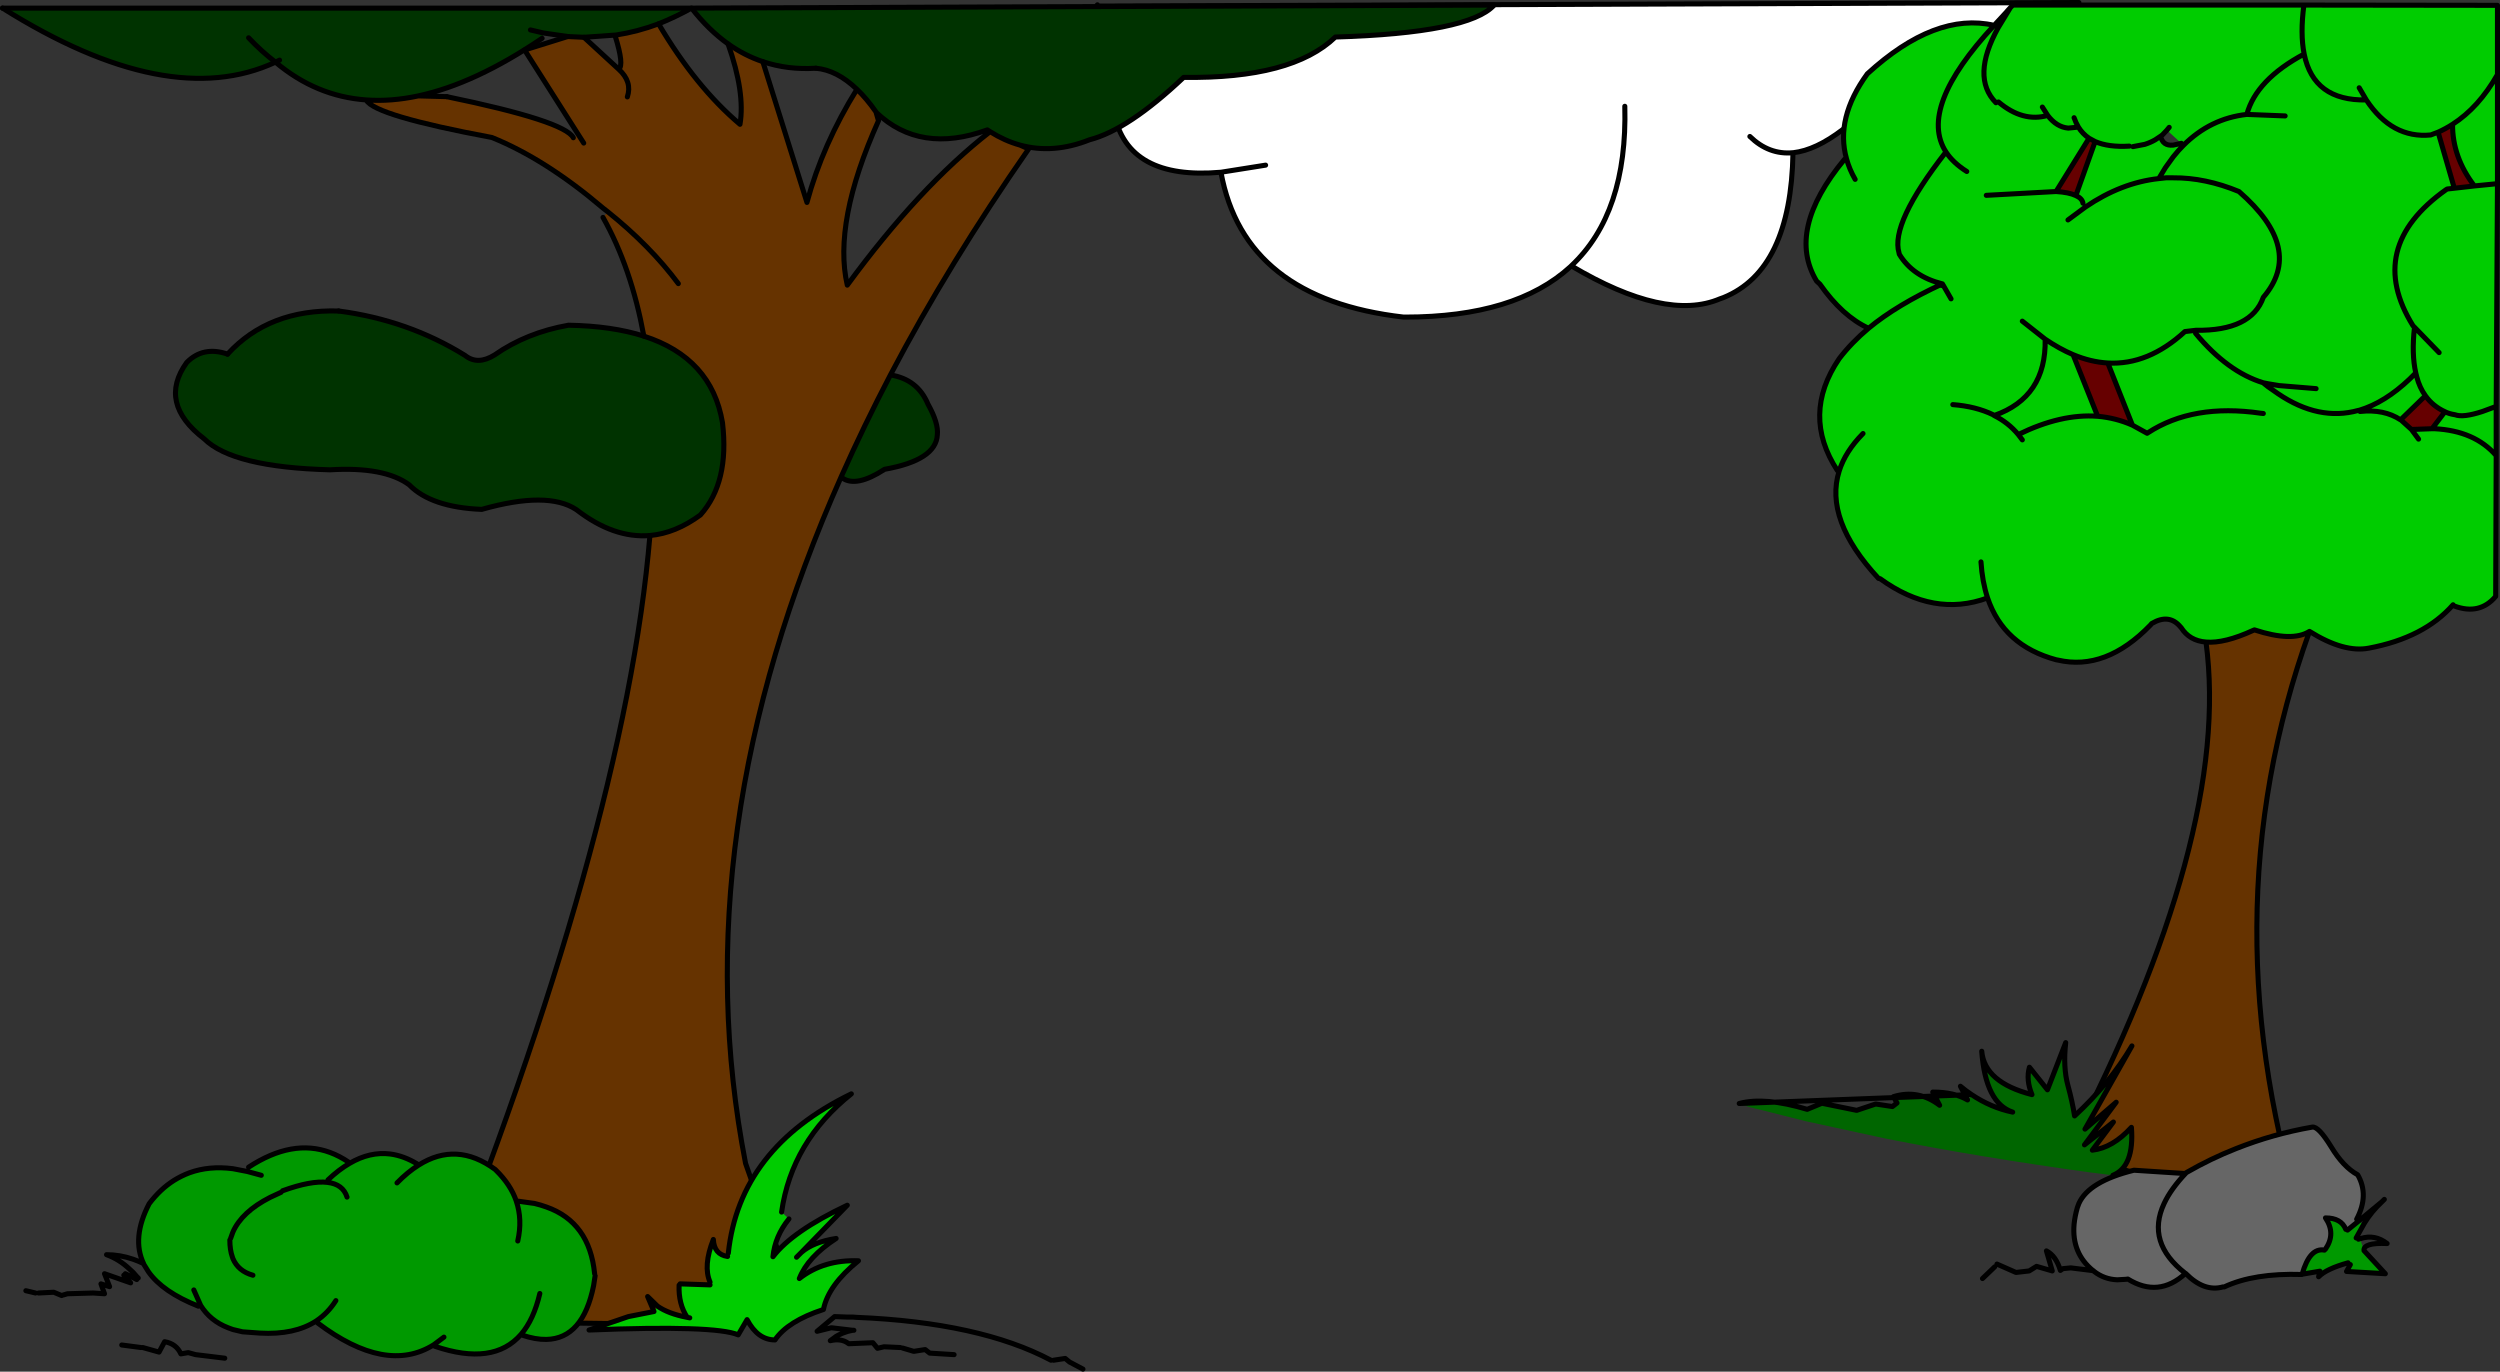 <?xml version="1.0" encoding="UTF-8" standalone="no"?>
<svg xmlns:xlink="http://www.w3.org/1999/xlink" height="270.35px" width="492.75px" xmlns="http://www.w3.org/2000/svg">
  <rect width="100%" height="100%" fill="#333333" stroke="none"/>
  <g transform="matrix(1.0, 0.0, 0.0, 1.0, 238.9, 156.55)">
    <path d="M114.5 -126.45 Q109.75 -126.0 106.0 -129.65 109.75 -126.0 114.5 -126.45 114.1 -103.3 100.8 -97.9 L100.1 -97.65 Q89.4 -93.1 70.8 -104.15 L70.65 -104.0 Q59.8 -94.05 38.05 -94.05 L37.75 -94.05 Q6.3 -97.65 1.75 -122.6 -16.65 -121.0 -19.3 -134.2 L-19.35 -134.55 Q-31.4 -144.3 -22.6 -155.6 L-22.2 -155.35 170.85 -156.05 Q165.5 -139.55 124.35 -131.05 119.0 -126.95 114.55 -126.45 L114.5 -126.45 M10.55 -124.0 L1.75 -122.6 10.55 -124.0 M81.35 -135.6 Q81.9 -114.55 70.8 -104.15 81.9 -114.55 81.35 -135.6" fill="#ffffff" fill-rule="evenodd" stroke="none"/>
    <path d="M106.0 -129.65 Q109.75 -126.0 114.5 -126.45 L114.55 -126.45 Q119.0 -126.95 124.35 -131.05 165.5 -139.55 170.85 -156.05 L-22.2 -155.35 M-22.6 -155.6 Q-31.4 -144.3 -19.35 -134.55 L-19.3 -134.2 Q-16.65 -121.0 1.75 -122.6 L10.55 -124.0 M1.75 -122.6 Q6.3 -97.65 37.75 -94.05 L38.05 -94.05 Q59.8 -94.05 70.65 -104.0 L70.8 -104.15 Q81.9 -114.55 81.35 -135.6 M70.8 -104.15 Q89.4 -93.1 100.1 -97.65 L100.8 -97.9 Q114.1 -103.3 114.5 -126.45" fill="none" stroke="#000000" stroke-linecap="round" stroke-linejoin="round" stroke-width="1.0"/>
    <path d="M-102.6 -154.95 L55.6 -155.55 Q50.65 -150.05 24.3 -149.25 15.75 -141.0 -5.6 -141.3 -16.55 -130.95 -24.15 -129.0 -31.3 -126.15 -37.85 -127.95 -40.9 -128.8 -43.75 -130.6 L-44.3 -130.95 Q-57.5 -126.15 -66.15 -134.35 L-66.25 -134.5 Q-68.1 -137.15 -70.0 -138.95 -73.95 -142.75 -78.1 -143.1 -83.65 -142.75 -88.55 -144.4 -92.15 -145.6 -95.4 -147.9 -99.25 -150.65 -102.6 -154.95 -105.85 -153.15 -109.1 -151.85 -113.25 -150.3 -117.45 -149.65 L-123.8 -149.2 -127.0 -149.35 -131.8 -150.05 -134.35 -150.65 -131.8 -150.05 -132.05 -149.0 Q-145.25 -140.05 -156.45 -137.65 -161.8 -136.5 -166.7 -136.85 -176.6 -137.55 -184.6 -144.3 -205.75 -134.45 -238.4 -154.95 L-102.6 -154.95 M-63.4 -82.65 Q-58.05 -81.8 -56.0 -76.9 -53.9 -73.15 -54.15 -70.85 -54.4 -65.85 -64.55 -64.05 -70.15 -60.4 -72.9 -62.35 L-73.05 -62.7 Q-68.65 -72.6 -63.4 -82.65 M-110.8 -51.0 Q-117.95 -50.4 -125.3 -56.1 -130.95 -59.85 -143.95 -56.15 -153.9 -56.55 -158.25 -61.0 -163.15 -64.6 -173.85 -63.95 -193.0 -64.45 -198.65 -70.05 -207.85 -77.1 -202.1 -85.1 -198.85 -88.4 -194.05 -86.75 -185.9 -95.65 -172.15 -95.25 -158.45 -93.45 -147.25 -86.5 -144.75 -84.5 -141.4 -86.6 -135.1 -91.0 -126.85 -92.45 -118.25 -92.3 -112.0 -90.3 -98.65 -86.0 -96.5 -73.25 -95.1 -61.5 -100.85 -55.05 -105.75 -51.45 -110.8 -51.0 M-183.8 -144.7 L-184.6 -144.3 -183.8 -144.7 M-189.9 -149.1 Q-187.35 -146.4 -184.6 -144.3 -187.35 -146.4 -189.9 -149.1" fill="#003300" fill-rule="evenodd" stroke="none"/>
    <path d="M-95.4 -147.9 Q-92.15 -145.6 -88.55 -144.4 L-79.85 -116.65 Q-76.75 -128.1 -70.0 -138.95 -68.1 -137.15 -66.25 -134.5 L-65.75 -132.75 Q-74.75 -112.7 -71.9 -100.35 -57.65 -119.8 -43.75 -130.6 -40.9 -128.8 -37.85 -127.95 L-36.15 -127.2 Q-51.85 -104.65 -63.4 -82.65 -68.65 -72.6 -73.05 -62.7 -104.55 8.05 -91.95 72.75 -85.7 90.9 -80.15 101.65 -91.75 105.95 -154.1 103.35 -115.7 7.4 -110.8 -51.0 -105.75 -51.45 -100.85 -55.05 -95.1 -61.5 -96.5 -73.25 -98.65 -86.0 -112.0 -90.3 -114.45 -103.75 -120.05 -113.7 L-119.1 -114.8 -120.0 -115.5 Q-131.4 -125.2 -141.95 -129.45 -165.0 -133.75 -166.7 -136.8 L-166.7 -136.85 Q-161.8 -136.5 -156.45 -137.65 L-150.85 -137.5 Q-127.6 -132.7 -125.9 -129.4 L-124.9 -130.0 -123.85 -128.35 -124.9 -130.0 -135.5 -146.7 -127.0 -149.35 -123.8 -149.2 -116.95 -142.9 Q-115.85 -143.7 -117.65 -149.45 L-117.45 -149.65 Q-113.25 -150.3 -109.1 -151.85 -101.75 -139.4 -93.05 -132.05 -92.0 -138.25 -95.4 -147.9 M-119.1 -114.8 Q-110.7 -108.05 -105.2 -100.65 -110.7 -108.05 -119.1 -114.8 M-116.95 -142.9 Q-114.25 -140.45 -115.25 -137.45 -114.25 -140.45 -116.95 -142.9" fill="#663300" fill-rule="evenodd" stroke="none"/>
    <path d="M-37.85 -127.95 Q-31.3 -126.15 -24.15 -129.0 -16.55 -130.95 -5.6 -141.3 15.75 -141.0 24.3 -149.25 50.65 -150.05 55.6 -155.55 L-102.6 -154.95 M-78.1 -143.1 Q-73.95 -142.75 -70.0 -138.95 -68.1 -137.15 -66.25 -134.5 L-66.15 -134.35 Q-57.5 -126.15 -44.3 -130.95 L-43.75 -130.6 Q-40.9 -128.8 -37.85 -127.95 L-36.15 -127.2 Q-51.85 -104.65 -63.4 -82.65 -58.05 -81.8 -56.0 -76.9 -53.9 -73.15 -54.15 -70.85 -54.4 -65.85 -64.55 -64.05 -70.15 -60.4 -72.9 -62.35 L-73.05 -62.7 Q-104.55 8.05 -91.95 72.75 -85.7 90.9 -80.15 101.65 -91.75 105.95 -154.1 103.35 -115.7 7.4 -110.8 -51.0 M-194.05 -86.75 Q-185.9 -95.65 -172.15 -95.25 M-112.0 -90.3 Q-114.45 -103.75 -120.05 -113.7 M-184.6 -144.3 Q-205.75 -134.45 -238.4 -154.95 M-109.1 -151.85 Q-101.75 -139.4 -93.05 -132.05 -92.0 -138.25 -95.4 -147.9 M-184.6 -144.3 L-183.8 -144.7 M-66.25 -134.5 L-65.75 -132.75 Q-74.75 -112.7 -71.9 -100.35 -57.65 -119.8 -43.75 -130.6 M-88.55 -144.4 L-79.85 -116.65 Q-76.75 -128.1 -70.0 -138.95 M-123.8 -149.2 L-116.95 -142.9 Q-115.85 -143.7 -117.65 -149.45 M-124.9 -130.0 L-123.85 -128.35 M-124.9 -130.0 L-135.5 -146.7 -127.0 -149.35 M-150.85 -137.5 Q-127.6 -132.7 -125.9 -129.4 M-115.25 -137.45 Q-114.25 -140.45 -116.95 -142.9 M-63.4 -82.65 Q-68.65 -72.6 -73.05 -62.7" fill="none" stroke="#000000" stroke-linecap="round" stroke-linejoin="round" stroke-width="1.0"/>
    <path d="M-102.6 -154.95 Q-99.25 -150.65 -95.4 -147.9 -92.15 -145.6 -88.55 -144.4 -83.65 -142.75 -78.1 -143.1 M-110.8 -51.0 Q-117.95 -50.4 -125.3 -56.1 -130.95 -59.85 -143.95 -56.15 -153.9 -56.55 -158.25 -61.0 -163.15 -64.6 -173.85 -63.95 -193.0 -64.45 -198.65 -70.05 -207.85 -77.1 -202.1 -85.1 -198.85 -88.4 -194.05 -86.75 M-172.15 -95.25 Q-158.45 -93.45 -147.25 -86.5 -144.75 -84.5 -141.4 -86.6 -135.1 -91.0 -126.85 -92.45 -118.25 -92.3 -112.0 -90.3 -98.65 -86.0 -96.5 -73.25 -95.1 -61.5 -100.85 -55.05 -105.75 -51.45 -110.8 -51.0 M-119.1 -114.8 L-120.0 -115.5 Q-131.4 -125.2 -141.95 -129.45 -165.0 -133.75 -166.7 -136.8 M-166.7 -136.85 Q-176.6 -137.55 -184.6 -144.3 -187.35 -146.4 -189.9 -149.1 M-238.4 -154.95 L-102.6 -154.95 Q-105.85 -153.15 -109.1 -151.85 -113.25 -150.3 -117.45 -149.65 L-123.8 -149.2 -127.0 -149.35 -131.8 -150.05 -134.35 -150.65 M-156.45 -137.65 L-150.85 -137.5 M-105.2 -100.65 Q-110.7 -108.05 -119.1 -114.8 M-156.45 -137.65 Q-145.25 -140.05 -132.05 -149.0 M-166.7 -136.85 Q-161.8 -136.5 -156.45 -137.65" fill="none" stroke="#000000" stroke-linecap="round" stroke-linejoin="round" stroke-width="1.0"/>
    <path d="M-83.4 83.7 Q-86.15 87.1 -86.55 91.15 -82.7 86.1 -71.9 81.0 L-80.95 90.3 Q-78.6 88.25 -74.1 87.55 -79.7 91.2 -81.35 95.45 -76.55 91.7 -69.7 91.95 -75.65 96.75 -76.6 101.55 -83.65 103.85 -86.15 107.55 -89.55 107.55 -91.65 103.55 L-93.4 106.55 Q-98.0 104.6 -122.8 105.6 L-115.05 102.95 -110.0 101.95 -109.3 100.9 Q-107.15 102.4 -103.45 103.1 -105.2 100.45 -105.05 96.75 L-104.85 96.5 -98.95 96.7 -98.95 96.15 Q-100.35 92.95 -98.3 87.75 -98.15 90.7 -95.5 91.1 L-95.5 91.05 -95.35 90.45 Q-93.15 69.75 -71.1 59.05 -82.85 68.4 -84.85 82.35 L-83.4 83.7 M-102.95 103.2 L-103.45 103.1 -102.95 103.2 M-81.9 91.25 L-80.95 90.3 -81.9 91.25" fill="#00cc00" fill-rule="evenodd" stroke="none"/>
    <path d="M-83.4 83.7 Q-86.15 87.1 -86.55 91.15 -82.7 86.1 -71.9 81.0 L-80.95 90.3 Q-78.6 88.25 -74.1 87.55 -79.7 91.2 -81.35 95.45 -76.55 91.7 -69.7 91.95 -75.65 96.75 -76.6 101.55 -83.65 103.85 -86.15 107.55 -89.55 107.55 -91.65 103.55 L-93.4 106.55 Q-98.0 104.6 -122.8 105.6 L-115.05 102.95 -110.0 101.95 -111.25 99.0 -109.3 100.9 Q-107.15 102.4 -103.45 103.1 -105.2 100.45 -105.05 96.75 M-104.85 96.5 L-98.95 96.7 M-98.95 96.15 Q-100.35 92.95 -98.3 87.75 -98.15 90.7 -95.5 91.1 L-95.5 91.05 M-95.35 90.45 Q-93.15 69.75 -71.1 59.05 -82.85 68.4 -84.85 82.35 M-103.45 103.1 L-102.95 103.2 M-80.95 90.3 L-81.9 91.25" fill="none" stroke="#000000" stroke-linecap="round" stroke-linejoin="round" stroke-width="1.0"/>
    <path d="M-156.4 73.1 Q-148.9 68.35 -141.3 73.95 L-141.1 74.15 Q-138.25 76.95 -137.15 80.15 L-133.55 80.65 Q-132.3 80.95 -131.2 81.35 -122.7 84.35 -121.7 94.5 L-121.6 94.9 -121.9 96.85 Q-124.0 107.3 -131.2 107.45 -133.35 107.5 -136.0 106.6 L-136.2 106.45 Q-141.65 112.75 -153.2 108.8 L-153.4 108.5 Q-162.8 114.4 -176.3 104.2 L-176.55 103.8 Q-180.85 106.6 -187.7 106.2 L-191.1 105.95 -193.0 105.5 -193.95 105.15 Q-197.45 103.8 -199.35 100.75 L-199.8 100.9 Q-206.85 98.1 -209.65 94.1 L-210.55 92.65 -210.6 92.5 Q-213.0 87.45 -209.5 80.7 -207.3 77.8 -204.6 76.1 -203.15 75.2 -201.55 74.6 -197.7 73.2 -193.0 73.8 L-190.15 74.35 -189.9 73.5 Q-187.75 72.1 -185.65 71.2 -177.35 67.65 -170.2 72.5 L-170.0 72.75 Q-166.0 70.4 -162.0 70.9 -159.3 71.25 -156.6 72.9 L-156.4 73.1 Q-158.55 74.45 -160.65 76.6 -158.55 74.45 -156.4 73.1 M-174.25 76.0 Q-172.15 74.0 -170.0 72.75 -172.15 74.0 -174.25 76.0 M-151.4 107.0 L-153.4 108.5 -151.4 107.0 M-136.85 88.05 Q-135.9 83.85 -137.15 80.15 -135.9 83.85 -136.85 88.05 M-132.5 98.4 Q-133.7 103.55 -136.2 106.45 -133.7 103.55 -132.5 98.4 M-172.7 99.8 Q-174.25 102.25 -176.55 103.8 -174.25 102.25 -172.7 99.8 M-183.2 78.15 Q-177.55 76.1 -174.35 76.5 -171.3 76.85 -170.5 79.4 -171.3 76.85 -174.35 76.5 -177.55 76.1 -183.2 78.15 M-189.05 94.8 Q-191.95 94.0 -193.0 91.5 L-193.1 91.2 Q-193.6 89.8 -193.6 87.85 -193.6 89.8 -193.1 91.2 L-193.0 91.5 Q-191.95 94.0 -189.05 94.8 M-193.45 87.55 L-193.0 86.3 Q-191.25 82.3 -185.65 79.45 L-183.5 78.45 -185.65 79.45 Q-191.25 82.3 -193.0 86.3 L-193.45 87.55 M-187.4 75.1 L-190.15 74.35 -187.4 75.1 M-199.35 100.75 L-200.7 97.7 -199.35 100.75" fill="#009900" fill-rule="evenodd" stroke="none"/>
    <path d="M-156.4 73.1 Q-148.9 68.35 -141.3 73.95 L-141.1 74.15 Q-138.25 76.95 -137.15 80.15 L-133.55 80.65 Q-132.3 80.95 -131.2 81.35 -122.7 84.35 -121.7 94.5 M-121.6 94.9 L-121.9 96.85 Q-124.0 107.3 -131.2 107.45 -133.35 107.5 -136.0 106.6 M-136.2 106.45 Q-141.65 112.75 -153.2 108.8 M-153.4 108.5 Q-162.8 114.4 -176.3 104.2 M-176.55 103.8 Q-180.85 106.6 -187.7 106.2 L-191.1 105.95 -193.0 105.5 -193.95 105.15 Q-197.45 103.8 -199.35 100.75 L-200.7 97.7 M-199.8 100.9 Q-206.85 98.1 -209.65 94.1 L-210.55 92.65 -210.6 92.5 Q-211.65 92.0 -212.65 91.65 -215.25 90.75 -217.9 90.75 -215.4 91.65 -213.35 93.6 L-212.65 94.25 -211.95 95.05 -211.65 95.35 M-156.6 72.9 Q-159.3 71.25 -162.0 70.9 -166.0 70.4 -170.0 72.75 -172.15 74.0 -174.25 76.0 M-156.4 73.1 Q-158.55 74.45 -160.65 76.6 M-137.15 80.15 Q-135.9 83.85 -136.85 88.05 M-153.4 108.5 L-151.4 107.0 M-25.45 113.3 L-28.1 111.9 -28.95 111.2 -31.25 111.55 M-50.85 110.45 L-55.65 110.15 -56.55 109.45 -58.8 109.8 -61.0 109.15 M-61.45 109.05 L-64.65 108.9 -65.95 109.2 -66.85 108.1 -71.6 108.3 -71.75 108.2 Q-73.1 107.2 -75.25 107.7 L-74.1 106.85 -73.65 106.6 Q-72.8 106.15 -71.75 105.85 L-70.85 105.65 -75.05 105.15 -77.85 105.85 -74.4 102.95 -71.75 103.05 -70.7 103.05 -70.1 103.1 Q-45.8 104.1 -31.75 111.55 M-70.6 105.65 L-70.85 105.65 M-136.2 106.45 Q-133.7 103.55 -132.5 98.4 M-226.75 98.8 L-228.3 98.15 -231.3 98.3 M-231.9 98.3 L-233.8 97.85 M-214.5 94.8 L-213.15 96.3 -218.3 94.5 -217.3 97.05 -219.0 96.5 -218.3 98.45 -220.55 98.3 -225.6 98.45 -226.45 98.7 M-190.15 74.35 L-193.0 73.8 Q-197.7 73.2 -201.55 74.6 -203.15 75.2 -204.6 76.1 -207.3 77.8 -209.5 80.7 -213.0 87.45 -210.6 92.5 M-211.95 95.65 Q-213.05 95.05 -214.2 94.5 M-170.2 72.5 Q-177.35 67.65 -185.65 71.2 -187.75 72.1 -189.9 73.5 M-190.15 74.35 L-187.4 75.1 M-183.5 78.45 L-185.65 79.45 Q-191.25 82.3 -193.0 86.3 L-193.45 87.55 M-193.6 87.85 Q-193.6 89.8 -193.1 91.2 L-193.0 91.5 Q-191.95 94.0 -189.05 94.8 M-170.5 79.4 Q-171.3 76.85 -174.35 76.5 -177.55 76.1 -183.2 78.15 M-176.55 103.8 Q-174.25 102.25 -172.7 99.8 M-210.75 109.05 L-207.55 109.95 -206.45 107.9 Q-204.15 108.3 -203.25 110.3 L-201.8 110.05 -200.35 110.45 -194.6 111.15 M-214.9 108.55 L-211.1 109.05" fill="none" stroke="#000000" stroke-linecap="round" stroke-linejoin="round" stroke-width="1.0"/>
    <path d="M154.95 -151.1 L157.35 -155.05 157.4 -155.1 157.7 -155.4 157.75 -155.5 157.8 -155.55 215.2 -155.55 253.35 -155.5 253.35 -141.85 253.35 -120.35 248.8 -119.9 253.35 -120.35 253.1 -76.45 250.4 -75.45 Q246.6 -74.2 245.0 -74.8 243.75 -75.0 243.0 -75.4 243.75 -75.0 245.0 -74.8 246.6 -74.2 250.4 -75.45 L253.1 -76.45 253.1 -66.75 253.0 -39.0 Q249.85 -35.25 244.85 -37.1 L244.6 -37.35 Q238.9 -30.85 228.0 -28.8 223.1 -27.85 216.3 -32.1 212.9 -29.95 205.45 -32.4 L205.2 -32.3 Q199.55 -29.7 195.9 -30.0 192.65 -30.25 191.0 -32.85 L190.9 -32.95 Q188.65 -35.7 185.2 -33.65 L184.95 -33.35 Q176.15 -24.25 166.7 -26.45 L166.4 -26.5 Q156.0 -29.3 152.85 -38.7 142.25 -34.8 131.65 -42.5 L131.35 -42.55 Q120.6 -54.15 123.6 -63.7 L123.25 -63.8 Q116.1 -74.8 123.6 -85.85 126.05 -89.05 129.4 -91.85 124.25 -94.2 119.8 -100.55 L119.15 -101.15 Q113.1 -111.2 124.65 -125.15 L125.05 -125.25 Q122.8 -133.25 129.15 -142.0 142.55 -154.25 154.15 -151.55 L154.95 -151.1 Q149.55 -141.35 154.5 -136.3 149.55 -141.35 154.95 -151.1 M148.75 -122.75 Q146.05 -124.45 144.65 -126.6 139.05 -135.3 154.15 -151.55 139.05 -135.3 144.65 -126.6 146.05 -124.45 148.75 -122.75 M144.65 -126.6 Q133.65 -112.5 135.4 -106.7 L135.45 -106.45 Q138.1 -102.05 143.95 -100.6 134.95 -96.45 129.4 -91.85 134.95 -96.45 143.95 -100.6 138.1 -102.05 135.45 -106.45 L135.4 -106.7 Q133.65 -112.5 144.65 -126.6 M143.95 -100.6 Q143.45 -100.1 144.1 -100.35 L143.95 -100.6 M174.55 -74.5 Q167.35 -75.05 158.9 -70.9 156.95 -73.25 154.15 -74.65 164.45 -78.25 164.2 -89.7 167.0 -87.8 169.7 -86.65 167.0 -87.8 164.2 -89.7 164.45 -78.25 154.15 -74.65 156.95 -73.25 158.9 -70.9 167.35 -75.05 174.55 -74.5 L181.4 -72.75 176.55 -85.0 Q173.15 -85.2 169.7 -86.65 L174.55 -74.5 M126.75 -121.2 Q125.6 -123.2 125.05 -125.25 125.6 -123.2 126.75 -121.2 M159.7 -69.85 L158.9 -70.9 159.7 -69.85 M168.7 -113.2 L172.15 -115.75 Q179.2 -120.55 186.6 -121.35 L188.0 -121.5 189.45 -121.5 Q195.75 -121.55 202.4 -118.8 215.4 -107.5 207.2 -97.95 204.85 -91.3 193.9 -91.45 L191.75 -91.2 Q184.5 -84.55 176.55 -85.0 184.5 -84.55 191.75 -91.2 L193.9 -91.45 Q204.85 -91.3 207.2 -97.95 215.4 -107.5 202.4 -118.8 195.75 -121.55 189.45 -121.5 L188.0 -121.5 186.6 -121.35 Q179.2 -120.55 172.15 -115.75 L168.7 -113.2 M128.3 -71.1 Q124.8 -67.55 123.6 -63.7 124.8 -67.55 128.3 -71.1 M151.55 -45.8 Q151.8 -41.9 152.85 -38.7 151.8 -41.9 151.55 -45.8 M154.15 -74.65 L153.95 -74.8 Q150.55 -76.45 146.0 -76.8 150.55 -76.45 153.95 -74.8 L154.15 -74.65 M240.45 -72.05 L240.95 -72.05 Q248.85 -71.65 253.1 -66.75 248.85 -71.65 240.95 -72.05 L240.45 -72.05 243.0 -75.4 Q240.6 -76.5 239.15 -78.55 L234.25 -73.8 Q231.0 -75.95 226.25 -75.45 231.0 -75.95 234.25 -73.8 L234.3 -73.8 236.4 -71.9 240.45 -72.05 M145.65 -97.65 L144.1 -100.35 145.65 -97.65 M237.8 -70.0 L236.4 -71.9 237.8 -70.0 M244.85 -119.45 L248.8 -119.9 Q244.45 -125.6 244.5 -132.05 249.65 -135.35 253.35 -141.85 249.65 -135.35 244.5 -132.05 243.1 -131.15 241.65 -130.5 L244.85 -119.45 243.45 -119.3 243.2 -119.15 Q227.15 -107.75 236.7 -92.35 L237.0 -92.05 241.85 -87.05 237.0 -92.05 236.7 -92.35 Q227.15 -107.75 243.2 -119.15 L243.45 -119.3 244.85 -119.45 M186.95 -129.7 L185.9 -129.0 Q184.95 -128.45 183.85 -128.1 L181.5 -127.65 183.85 -128.1 Q184.95 -128.45 185.9 -129.0 L186.95 -129.7 Q187.4 -127.75 189.4 -127.95 L189.45 -127.95 191.05 -128.3 188.2 -130.9 188.65 -131.45 188.2 -130.9 187.3 -129.95 186.95 -129.7 M226.1 -139.25 L227.5 -136.85 Q217.1 -136.65 215.25 -145.9 214.45 -149.9 215.2 -155.55 214.45 -149.9 215.25 -145.9 217.1 -136.65 227.5 -136.85 L226.1 -139.25 M172.85 -129.3 Q171.55 -130.2 170.75 -131.5 170.25 -132.35 169.9 -133.35 170.25 -132.35 170.75 -131.5 171.55 -130.2 172.85 -129.3 L166.35 -118.8 Q168.9 -118.65 170.25 -118.0 171.5 -117.45 171.65 -116.5 171.5 -117.45 170.25 -118.0 L174.05 -128.65 172.85 -129.3 M186.6 -121.35 L187.05 -122.1 187.9 -123.5 189.45 -125.65 190.5 -126.9 191.45 -127.9 Q196.75 -133.2 203.95 -134.0 L211.5 -133.7 203.95 -134.0 Q196.75 -133.2 191.45 -127.9 L190.5 -126.9 189.45 -125.65 187.9 -123.5 187.05 -122.1 186.6 -121.35 M170.75 -131.5 L168.75 -131.3 Q166.45 -131.5 164.7 -133.8 L163.65 -135.45 164.7 -133.8 Q166.45 -131.5 168.75 -131.3 L170.75 -131.5 M180.8 -127.75 Q176.7 -127.5 174.05 -128.65 176.7 -127.5 180.8 -127.75 M152.6 -118.05 L166.35 -118.8 152.6 -118.05 M227.5 -136.85 Q232.55 -129.2 240.2 -129.95 L241.65 -130.5 240.2 -129.95 Q232.55 -129.2 227.5 -136.85 M203.95 -134.0 Q205.8 -140.85 215.25 -145.9 205.8 -140.85 203.95 -134.0 M225.9 -75.65 L226.25 -75.45 226.15 -75.7 225.9 -75.65 Q218.15 -73.5 210.1 -78.95 L208.1 -80.35 207.35 -80.95 207.2 -81.1 Q200.15 -83.25 193.85 -90.85 200.15 -83.25 207.2 -81.1 L207.35 -80.95 208.1 -80.35 210.1 -78.95 Q218.15 -73.5 225.9 -75.65 M237.0 -92.05 Q236.4 -86.8 237.25 -83.05 L236.05 -81.85 Q231.15 -77.2 226.15 -75.7 231.15 -77.2 236.05 -81.85 L237.25 -83.05 Q236.4 -86.8 237.0 -92.05 M237.25 -83.05 L237.45 -82.25 Q238.0 -80.15 239.15 -78.55 238.0 -80.15 237.45 -82.25 L237.25 -83.05 M207.2 -75.05 L206.7 -75.1 Q193.35 -77.05 184.45 -71.25 L184.3 -71.15 181.4 -72.75 184.3 -71.15 184.45 -71.25 Q193.35 -77.05 206.7 -75.1 L207.2 -75.05 M217.6 -79.95 L210.3 -80.55 208.2 -80.9 207.2 -81.1 208.2 -80.9 210.3 -80.55 217.6 -79.95 M159.7 -93.25 L164.2 -89.7 159.7 -93.25 M164.7 -133.8 Q159.8 -132.4 155.0 -136.45 159.8 -132.4 164.7 -133.8" fill="#00cc00" fill-rule="evenodd" stroke="none"/>
    <path d="M174.55 -74.5 L169.7 -86.65 Q173.15 -85.2 176.55 -85.0 L181.4 -72.75 Q178.1 -74.2 174.55 -74.5 M240.45 -72.05 L236.4 -71.9 234.3 -73.8 234.25 -73.8 239.15 -78.55 Q240.6 -76.5 243.0 -75.4 L240.45 -72.05 M248.8 -119.9 L244.85 -119.45 241.65 -130.5 Q243.1 -131.15 244.5 -132.05 244.45 -125.6 248.8 -119.9 M172.85 -129.3 L174.05 -128.65 170.25 -118.0 Q168.9 -118.65 166.35 -118.8 L172.85 -129.3" fill="#660000" fill-rule="evenodd" stroke="none"/>
    <path d="M195.9 -30.0 Q199.55 -29.7 205.2 -32.3 L205.45 -32.4 Q212.9 -29.95 216.3 -32.1 195.85 24.95 215.7 86.65 L168.75 70.1 Q201.0 8.05 195.9 -30.0" fill="#663300" fill-rule="evenodd" stroke="none"/>
    <path d="M215.2 -155.55 L157.8 -155.55 157.75 -155.5 157.7 -155.4 157.4 -155.1 157.35 -155.05 154.95 -151.1 Q149.55 -141.35 154.5 -136.3 M154.15 -151.55 Q139.05 -135.3 144.65 -126.6 146.05 -124.45 148.75 -122.75 M154.15 -151.55 L156.55 -154.15 156.85 -154.5 157.4 -155.1 M124.65 -125.15 Q113.1 -111.2 119.15 -101.15 L119.8 -100.55 Q124.25 -94.2 129.4 -91.85 134.95 -96.45 143.95 -100.6 138.1 -102.05 135.45 -106.45 L135.4 -106.7 Q133.65 -112.5 144.65 -126.6 M125.05 -125.25 Q122.8 -133.25 129.15 -142.0 142.55 -154.25 154.15 -151.55 M143.95 -100.6 Q143.45 -100.1 144.1 -100.35 L143.95 -100.6 M125.05 -125.25 Q125.6 -123.2 126.75 -121.2 M169.7 -86.65 Q167.0 -87.8 164.2 -89.7 164.45 -78.25 154.15 -74.65 156.95 -73.25 158.9 -70.9 167.35 -75.05 174.55 -74.5 L169.7 -86.65 Q173.15 -85.2 176.55 -85.0 184.5 -84.55 191.75 -91.2 L193.9 -91.45 Q204.85 -91.3 207.2 -97.95 215.4 -107.5 202.4 -118.8 195.75 -121.55 189.45 -121.5 L188.0 -121.5 186.6 -121.35 Q179.2 -120.55 172.15 -115.75 L168.7 -113.2 M158.9 -70.9 L159.7 -69.85 M123.6 -63.7 Q124.8 -67.55 128.3 -71.1 M123.25 -63.8 Q116.1 -74.8 123.6 -85.85 126.05 -89.05 129.4 -91.85 M146.0 -76.8 Q150.55 -76.45 153.95 -74.8 L154.15 -74.65 M152.85 -38.7 Q151.8 -41.9 151.55 -45.8 M123.6 -63.7 Q120.6 -54.15 131.35 -42.55 L131.65 -42.5 Q142.25 -34.8 152.85 -38.7 156.0 -29.3 166.4 -26.5 L166.7 -26.45 Q176.15 -24.25 184.95 -33.35 L185.2 -33.65 Q188.65 -35.7 190.9 -32.95 L191.0 -32.85 Q192.65 -30.25 195.9 -30.0 199.55 -29.7 205.2 -32.3 L205.45 -32.4 Q212.9 -29.95 216.3 -32.1 223.1 -27.85 228.0 -28.8 238.9 -30.85 244.6 -37.35 M244.85 -37.1 Q249.85 -35.25 253.0 -39.0 L253.1 -66.75 Q248.85 -71.65 240.95 -72.05 L240.45 -72.05 236.4 -71.9 237.8 -70.0 M144.1 -100.35 L145.65 -97.65 M248.8 -119.9 L244.85 -119.45 243.45 -119.3 243.2 -119.15 Q227.15 -107.75 236.7 -92.35 L237.0 -92.05 241.85 -87.05 M244.5 -132.05 Q244.45 -125.6 248.8 -119.9 L253.35 -120.35 253.35 -141.85 Q249.65 -135.35 244.5 -132.05 243.1 -131.15 241.65 -130.5 L244.85 -119.45 M253.35 -141.85 L253.35 -155.5 215.2 -155.55 Q214.45 -149.9 215.25 -145.9 217.1 -136.65 227.5 -136.85 L226.1 -139.25 M188.2 -130.9 L188.65 -131.45 M181.5 -127.65 L183.85 -128.1 Q184.95 -128.45 185.9 -129.0 L186.95 -129.7 187.3 -129.95 188.2 -130.9 M191.05 -128.3 L189.45 -127.95 189.4 -127.95 Q187.4 -127.75 186.95 -129.7 M211.5 -133.7 L203.95 -134.0 Q196.75 -133.2 191.45 -127.9 L190.5 -126.9 189.45 -125.65 187.9 -123.5 187.05 -122.1 186.6 -121.35 M169.9 -133.35 Q170.25 -132.35 170.75 -131.5 171.55 -130.2 172.85 -129.3 L174.05 -128.65 Q176.7 -127.5 180.8 -127.75 M163.65 -135.45 L164.7 -133.8 Q166.45 -131.5 168.75 -131.3 L170.75 -131.5 M171.65 -116.5 Q171.5 -117.45 170.25 -118.0 168.9 -118.65 166.35 -118.8 L152.6 -118.05 M174.05 -128.65 L170.25 -118.0 M172.85 -129.3 L166.35 -118.8 M215.25 -145.9 Q205.8 -140.85 203.95 -134.0 M241.65 -130.5 L240.2 -129.95 Q232.55 -129.2 227.5 -136.85 M225.9 -75.65 Q218.15 -73.5 210.1 -78.95 L208.1 -80.35 207.35 -80.95 207.2 -81.1 Q200.15 -83.25 193.85 -90.85 M225.9 -75.65 L226.15 -75.7 Q231.15 -77.2 236.05 -81.85 L237.25 -83.05 Q236.4 -86.8 237.0 -92.05 M226.25 -75.45 Q231.0 -75.95 234.25 -73.8 L239.15 -78.55 Q238.0 -80.15 237.45 -82.25 L237.25 -83.05 M239.15 -78.55 Q240.6 -76.5 243.0 -75.4 243.75 -75.0 245.0 -74.8 246.6 -74.2 250.4 -75.45 L253.1 -76.45 253.35 -120.35 M207.2 -81.1 L208.2 -80.9 210.3 -80.55 217.6 -79.95 M181.4 -72.75 L184.3 -71.15 184.45 -71.25 Q193.35 -77.05 206.7 -75.1 L207.2 -75.05 M234.25 -73.8 L234.3 -73.8 236.4 -71.9 M240.45 -72.05 L243.0 -75.4 M181.4 -72.75 Q178.1 -74.2 174.55 -74.5 M176.55 -85.0 L181.4 -72.75 M253.1 -66.75 L253.1 -76.45 M155.0 -136.45 Q159.8 -132.4 164.7 -133.8 M164.2 -89.7 L159.7 -93.25 M215.7 86.65 L215.95 87.35 M195.9 -30.0 Q201.0 8.05 168.75 70.1 L215.7 86.65 Q195.85 24.95 216.3 -32.1" fill="none" stroke="#000000" stroke-linecap="round" stroke-linejoin="round" stroke-width="1.0"/>
    <path d="M173.7 93.9 L173.65 93.9 Q169.4 90.45 169.9 84.75 170.05 83.2 170.55 81.45 L170.85 80.65 Q172.8 76.3 181.7 74.1 L191.7 74.75 192.0 74.6 192.15 74.5 Q196.85 71.8 201.8 69.85 209.1 66.95 216.85 65.6 218.05 65.4 220.55 69.45 222.95 73.45 225.8 75.0 228.1 79.0 225.6 83.75 L225.95 84.15 223.8 85.9 223.45 85.75 Q222.55 83.5 219.45 83.5 221.55 86.6 219.45 89.65 L219.25 89.85 Q216.35 89.3 214.85 94.6 L214.8 94.65 Q205.35 94.35 199.5 97.1 L199.25 97.1 Q195.55 98.15 191.9 94.45 L191.8 94.4 191.85 94.45 Q186.55 99.3 180.5 95.55 L180.15 95.6 178.4 95.7 Q175.85 95.6 173.85 94.05 L173.7 93.9 M192.0 74.6 Q189.0 77.75 187.65 80.65 184.05 88.35 191.8 94.4 184.05 88.35 187.65 80.65 189.0 77.75 192.0 74.6" fill="#666666" fill-rule="evenodd" stroke="none"/>
    <path d="M214.85 94.6 Q216.35 89.3 219.25 89.85 L219.45 89.65 Q221.55 86.6 219.45 83.5 222.55 83.5 223.45 85.75 L223.8 85.9 225.95 84.15 227.0 84.75 225.5 87.45 225.95 87.7 226.25 87.6 227.05 89.95 231.25 94.5 223.6 94.05 224.35 92.7 223.9 92.35 Q219.6 93.55 218.1 95.1 L218.35 94.0 214.85 94.6" fill="#009900" fill-rule="evenodd" stroke="none"/>
    <path d="M173.7 93.9 L173.65 93.9 Q169.4 90.45 169.9 84.75 170.05 83.2 170.55 81.45 L170.85 80.65 Q172.8 76.3 181.7 74.1 L191.7 74.75 192.0 74.6 192.15 74.5 Q196.85 71.8 201.8 69.85 209.1 66.95 216.85 65.6 218.05 65.4 220.55 69.45 222.95 73.45 225.8 75.0 228.1 79.0 225.6 83.75 M225.95 84.15 L230.6 80.3 231.05 79.85 M154.7 92.6 L158.45 94.25 161.05 93.95 162.5 93.05 165.6 93.95 164.45 90.0 Q166.35 91.0 167.2 93.85 L167.7 93.5 169.25 93.35 173.7 93.9 173.85 94.05 Q175.85 95.6 178.4 95.7 L180.15 95.6 180.5 95.55 Q186.55 99.3 191.85 94.45 L191.9 94.45 Q195.55 98.15 199.25 97.1 M191.8 94.4 Q184.05 88.35 187.65 80.65 189.0 77.75 192.0 74.6 M191.9 94.45 L191.8 94.4 M199.5 97.1 Q205.35 94.35 214.8 94.65 L214.85 94.6 Q216.35 89.3 219.25 89.85 M219.45 89.65 Q221.55 86.6 219.45 83.5 222.55 83.5 223.45 85.75 M223.8 85.9 L225.95 84.15 M227.0 84.75 L227.05 84.65 Q228.5 82.25 230.6 80.3 M214.85 94.6 L218.35 94.0 218.1 95.1 Q219.6 93.55 223.9 92.35 M224.35 92.7 L223.6 94.05 231.25 94.5 227.05 89.95 Q226.85 88.35 231.6 88.55 229.2 86.7 226.45 87.55 L226.25 87.6 225.95 87.7 M225.5 87.45 L227.0 84.75 M151.85 95.45 L154.25 93.15" fill="none" stroke="#000000" stroke-linecap="round" stroke-linejoin="round" stroke-width="1.0"/>
    <path d="M149.7 59.2 Q153.5 61.75 157.8 62.65 152.45 60.9 151.7 50.65 152.25 56.8 161.6 59.2 160.4 56.3 161.1 53.8 L164.65 58.25 168.25 48.95 Q167.7 53.8 168.7 57.45 169.55 60.55 170.0 63.4 176.85 57.1 181.3 49.6 L172.05 66.0 178.2 60.7 171.95 69.1 177.65 64.6 173.5 70.15 Q177.5 69.7 181.2 65.65 181.8 73.4 177.55 75.1 L172.8 74.5 Q151.1 71.5 132.7 67.85 L117.05 64.45 107.95 62.15 Q105.95 61.75 103.9 60.95 109.0 59.6 117.3 62.1 L120.2 60.9 127.05 62.3 130.8 61.05 134.1 61.55 135.0 60.85 134.3 59.6 Q139.2 58.1 143.4 61.3 L142.05 58.7 Q146.3 58.7 148.9 60.25 L149.7 59.2" fill="#006600" fill-rule="evenodd" stroke="none"/>
    <path d="M148.9 60.25 L147.5 57.55 Q148.55 58.45 149.7 59.2 L148.9 60.25" fill="#666666" fill-rule="evenodd" stroke="none"/>
    <path d="M149.7 59.2 Q153.5 61.75 157.8 62.65 152.45 60.9 151.7 50.65 152.25 56.8 161.6 59.2 160.4 56.3 161.1 53.8 L164.65 58.25 168.25 48.95 Q167.7 53.8 168.7 57.45 169.55 60.55 170.0 63.4 176.85 57.1 181.3 49.6 L172.05 66.0 178.2 60.7 171.95 69.1 177.65 64.6 173.5 70.15 Q177.5 69.7 181.2 65.65 181.8 73.4 177.55 75.1 M103.9 60.95 Q109.0 59.6 117.3 62.1 L120.2 60.9 127.05 62.3 130.8 61.05 134.1 61.55 135.0 60.85 134.3 59.6 Q139.2 58.1 143.4 61.3 L142.05 58.7 Q146.3 58.7 148.9 60.25 L147.5 57.55 Q148.55 58.45 149.7 59.2 Z" fill="none" stroke="#000000" stroke-linecap="round" stroke-linejoin="round" stroke-width="1.0"/>
  </g>
</svg>
